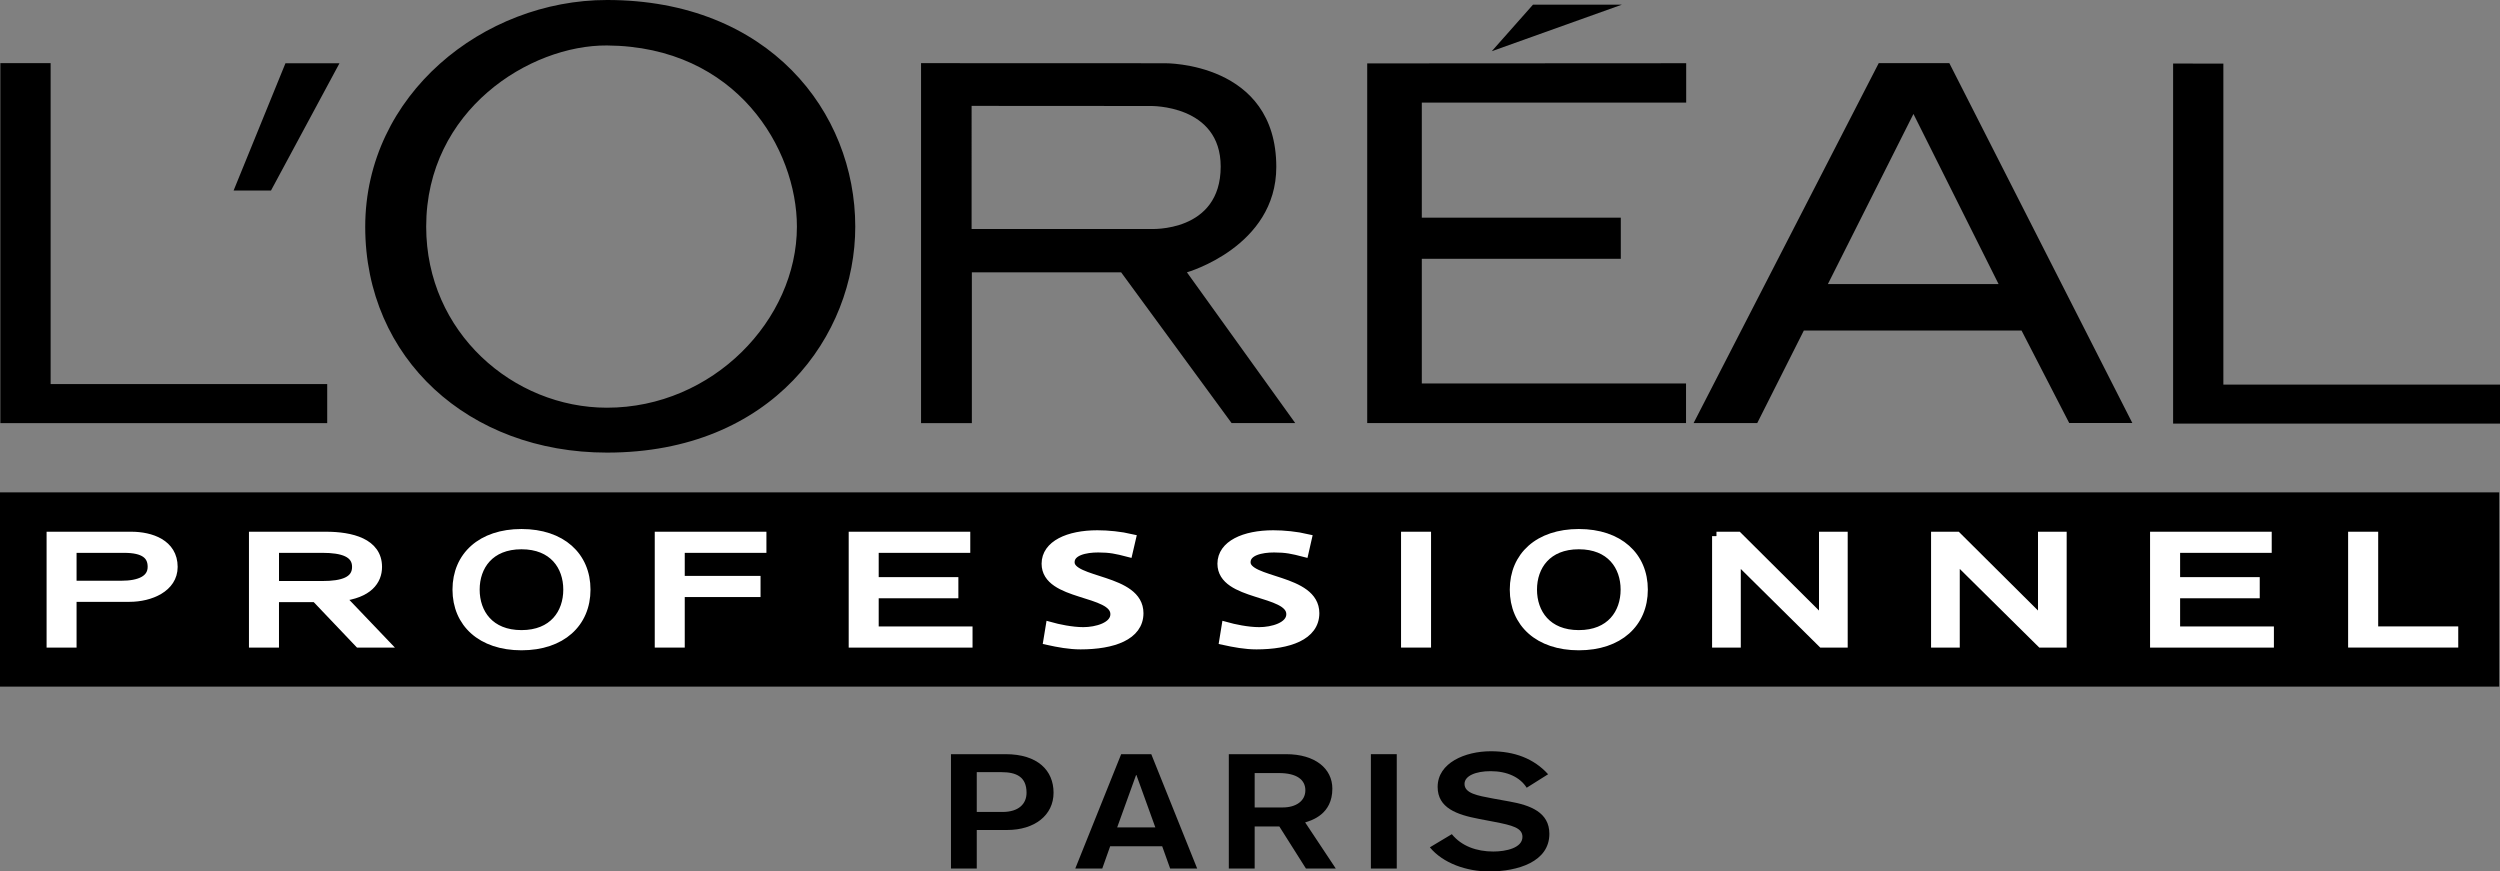 <?xml version="1.0" encoding="utf-8"?>
<!-- Generator: Adobe Illustrator 19.1.0, SVG Export Plug-In . SVG Version: 6.00 Build 0)  -->
<svg version="1.1" xmlns="http://www.w3.org/2000/svg" xmlns:xlink="http://www.w3.org/1999/xlink" x="0px" y="0px"
	 viewBox="0 0 1095.77 381.96" enable-background="new 0 0 1095.77 381.96" xml:space="preserve">
<rect x="0" y="0" width="1095.77" height="381.96" fill="#808080" stroke="none"/>
<g id="Calque_1">
</g>
<g id="etiquette">
	<g>
		<g>
			<g>
				<path d="M416.82,330.56h23.93c14.1,0,21.03,7.16,21.03,16.9c0,9.9-8.37,16.33-20.3,16.33h-13.36v16.9h-11.3V330.56z
					 M428.12,355.89h11.25c7.11,0,10.57-3.52,10.57-8.43c0-6.98-4.48-9.02-10.99-9.02h-10.83V355.89z"/>
				<path d="M491.42,330.56h13.19l20.12,50.13h-11.84l-3.49-9.75h-22.81l-3.46,9.75H471.3L491.42,330.56z M498.1,339.7h-0.15
					l-8.28,22.95h16.72L498.1,339.7z"/>
				<path d="M538.6,330.56h25.09c12.76,0,20.29,6.31,20.29,15.13c0,11.26-9.06,13.88-11.92,14.78l13.43,20.23h-13.08l-11.66-18.44
					h-10.82v18.44H538.6V330.56z M549.93,353.91h12.33c5.75,0,9.89-2.81,9.89-7.52c0-4.58-3.71-7.55-11.6-7.55h-10.62V353.91z"/>
				<path d="M600.87,330.56h11.34v50.13h-11.34V330.56z"/>
				<path d="M636.35,365.62c4.21,5.21,10.82,7.61,18.19,7.61c5.48,0,12.76-1.54,12.76-6.42c0-3.94-4.4-5.07-12.42-6.61l-6.69-1.28
					c-9.65-1.84-18.06-4.77-18.06-14c0-10.58,12.07-15.64,23.32-15.64c10.3,0,18.84,3.17,25.1,10.08l-9.39,5.91
					c-2.89-4.56-8.46-7.26-15.82-7.26c-6.51,0-11.43,2.05-11.43,5.58c0,4.16,5.69,5.13,12.45,6.4l7.35,1.33
					c8.95,1.61,17.39,4.66,17.39,14.16c0,12.26-13.84,16.48-26.37,16.48c-9.96,0-20.26-3.59-26.01-10.57L636.35,365.62z"/>
			</g>
			<g>
				<path d="M854.41,27.68h-30.95l-81.15,157.76h27.9l20.42-40.55h95.44l20.88,40.51h27.67L854.41,27.68z M801.18,124.5l37.5-74.56
					l37.31,74.56H801.18z"/>
				<polygon points="0.16,27.67 0.16,185.47 143.42,185.47 143.42,168.35 22.19,168.35 22.19,27.68 				"/>
				<polygon points="125.12,27.72 102.39,83.51 118.78,83.51 148.8,27.72 				"/>
				<path d="M266.06,0c-54.18,0-105.98,41.5-105.98,99.43c0,57.69,45.37,98.95,105.98,98.95c72.46,0,108.81-51.42,108.81-99.04
					C374.86,48.93,336.89,0,266.06,0z M266.03,178.7c-41.02,0-79.23-32.92-79.23-79.36c0-51.14,45.5-79.65,79.23-79.41
					c56.98,0.4,83.26,45.41,83.26,79.41C349.29,140.13,312.47,178.7,266.03,178.7z"/>
				<path d="M520.24,119.36c0,0,39.17-11.17,39.17-46.18c0-46.09-48.77-45.46-48.77-45.46L403.7,27.68v157.79h22.27v-66.11h65.43
					l48.41,66.07h27.9L520.24,119.36z M504.31,100.36h-78.45V46.41l78.45,0.05c0,0,30.73-0.65,30.73,26.55
					C535.04,102.07,504.31,100.36,504.31,100.36z"/>
				<polygon points="952.49,27.85 952.49,185.68 1095.77,185.68 1095.77,168.56 974.52,168.56 974.52,27.88 				"/>
				<g>
					<polygon points="599.26,27.79 599.26,185.43 739,185.43 739,168.08 623.19,168.08 623.19,113.44 710.41,113.44 710.41,95.4 
						623.19,95.4 623.19,44.98 739.07,44.98 739.07,27.71 					"/>
					<polygon points="671.91,2.06 653.85,22.45 710.85,2.06 					"/>
				</g>
			</g>
			<g>
				<rect y="215.81" width="1095.43" height="85.14"/>
			</g>
		</g>
		<g>
			<path fill="#FFFFFF" stroke="#FFFFFF" stroke-width="3.858" d="M22.36,234.99h35.2c8.5,0,18.38,3.27,18.38,13.49
				c0,9.17-10.09,13.38-19.16,13.38H31.63v20.05h-9.28V234.99z M31.63,256.47h21.58c8,0,13.44-2.38,13.44-8.04
				c0-5.19-3.56-8.04-12.17-8.04H31.63V256.47z"/>
			<path fill="#FFFFFF" stroke="#FFFFFF" stroke-width="3.858" d="M111.05,234.99h31.83c11.08,0,22.64,2.83,22.64,13.49
				c0,6.01-4.05,11.81-16.32,13.14l19.38,20.29H157.3l-18.96-19.92h-17.99v19.92h-9.3V234.99z M120.36,256.59h21.04
				c8.71,0,14.84-1.85,14.84-8.11c0-6.2-6.13-8.09-14.84-8.09h-21.04V256.59z"/>
			<path fill="#FFFFFF" stroke="#FFFFFF" stroke-width="3.858" d="M228.57,233.8c17.57,0,28.32,9.99,28.32,24.63
				c0,14.66-10.75,24.67-28.32,24.67c-17.56,0-28.31-10.02-28.31-24.67C200.26,243.79,211.01,233.8,228.57,233.8z M228.57,278.11
				c13.93,0,20.25-9.32,20.25-19.68c0-10.32-6.32-19.61-20.25-19.61c-13.93,0-20.26,9.29-20.26,19.61
				C208.31,268.78,214.64,278.11,228.57,278.11z"/>
			<path fill="#FFFFFF" stroke="#FFFFFF" stroke-width="3.858" d="M288.91,234.99h45.09v5.4h-35.8v13.96h33.22v5.41h-33.22v22.15
				h-9.29V234.99z"/>
			<path fill="#FFFFFF" stroke="#FFFFFF" stroke-width="3.858" d="M373.92,234.99h49.43v5.4h-40.14v14.5h34.92v5.41h-34.92v16.21
				h41.13v5.41h-50.42V234.99z"/>
			<path fill="#FFFFFF" stroke="#FFFFFF" stroke-width="3.858" d="M494.52,242.17c-5.13-1.33-7.94-1.95-13.15-1.95
				c-5.64,0-12.29,1.36-12.29,6.23c0,8.99,30.18,6.91,30.18,22.31c0,9.99-11.55,13.94-25.63,13.94c-4.94,0-9.76-0.92-14.39-1.93
				l1.02-6.23c3.43,0.96,9.45,2.27,14.58,2.27c5.71,0,13.78-2.13,13.78-7.61c0-10.47-30.15-7.57-30.15-22.12
				c0-8.3,9.84-12.73,22.5-12.73c4.62,0,10.15,0.54,14.98,1.67L494.52,242.17z"/>
			<path fill="#FFFFFF" stroke="#FFFFFF" stroke-width="3.858" d="M571.64,242.17c-5.12-1.33-7.94-1.95-13.18-1.95
				c-5.62,0-12.25,1.36-12.25,6.23c0,8.99,30.14,6.91,30.14,22.31c0,9.99-11.54,13.94-25.62,13.94c-4.92,0-9.76-0.92-14.39-1.93
				l1.01-6.23c3.43,0.96,9.45,2.27,14.59,2.27c5.72,0,13.79-2.13,13.79-7.61c0-10.47-30.19-7.57-30.19-22.12
				c0-8.3,9.85-12.73,22.53-12.73c4.62,0,10.16,0.54,14.97,1.67L571.64,242.17z"/>
			<path fill="#FFFFFF" stroke="#FFFFFF" stroke-width="3.858" d="M616.02,234.99h9.29v46.92h-9.29V234.99z"/>
			<path fill="#FFFFFF" stroke="#FFFFFF" stroke-width="3.858" d="M692.01,233.8c17.57,0,28.32,9.99,28.32,24.63
				c0,14.66-10.75,24.67-28.32,24.67c-17.57,0-28.33-10.02-28.33-24.67C663.68,243.79,674.44,233.8,692.01,233.8z M692.01,278.11
				c13.93,0,20.25-9.32,20.25-19.68c0-10.32-6.32-19.61-20.25-19.61c-13.92,0-20.26,9.29-20.26,19.61
				C671.75,268.78,678.09,278.11,692.01,278.11z"/>
			<path fill="#FFFFFF" stroke="#FFFFFF" stroke-width="3.858" d="M752.34,234.99h9.42l37.24,37.05h0.21v-37.05h8.72v46.92h-9.31
				l-37.38-36.98h-0.17v36.98h-8.72V234.99z"/>
			<path fill="#FFFFFF" stroke="#FFFFFF" stroke-width="3.858" d="M848.34,234.99h9.41L895,272.04h0.2v-37.05h8.71v46.92h-9.29
				l-37.38-36.98h-0.19v36.98h-8.72V234.99z"/>
			<path fill="#FFFFFF" stroke="#FFFFFF" stroke-width="3.858" d="M944.33,234.99h49.45v5.4h-40.15v14.5h34.9v5.41h-34.9v16.21
				h41.11v5.41h-50.42V234.99z"/>
			<path fill="#FFFFFF" stroke="#FFFFFF" stroke-width="3.858" d="M1031.13,234.99h9.32v41.5h35.09v5.41h-44.41V234.99z"/>
		</g>
	</g>
</g>
</svg>
